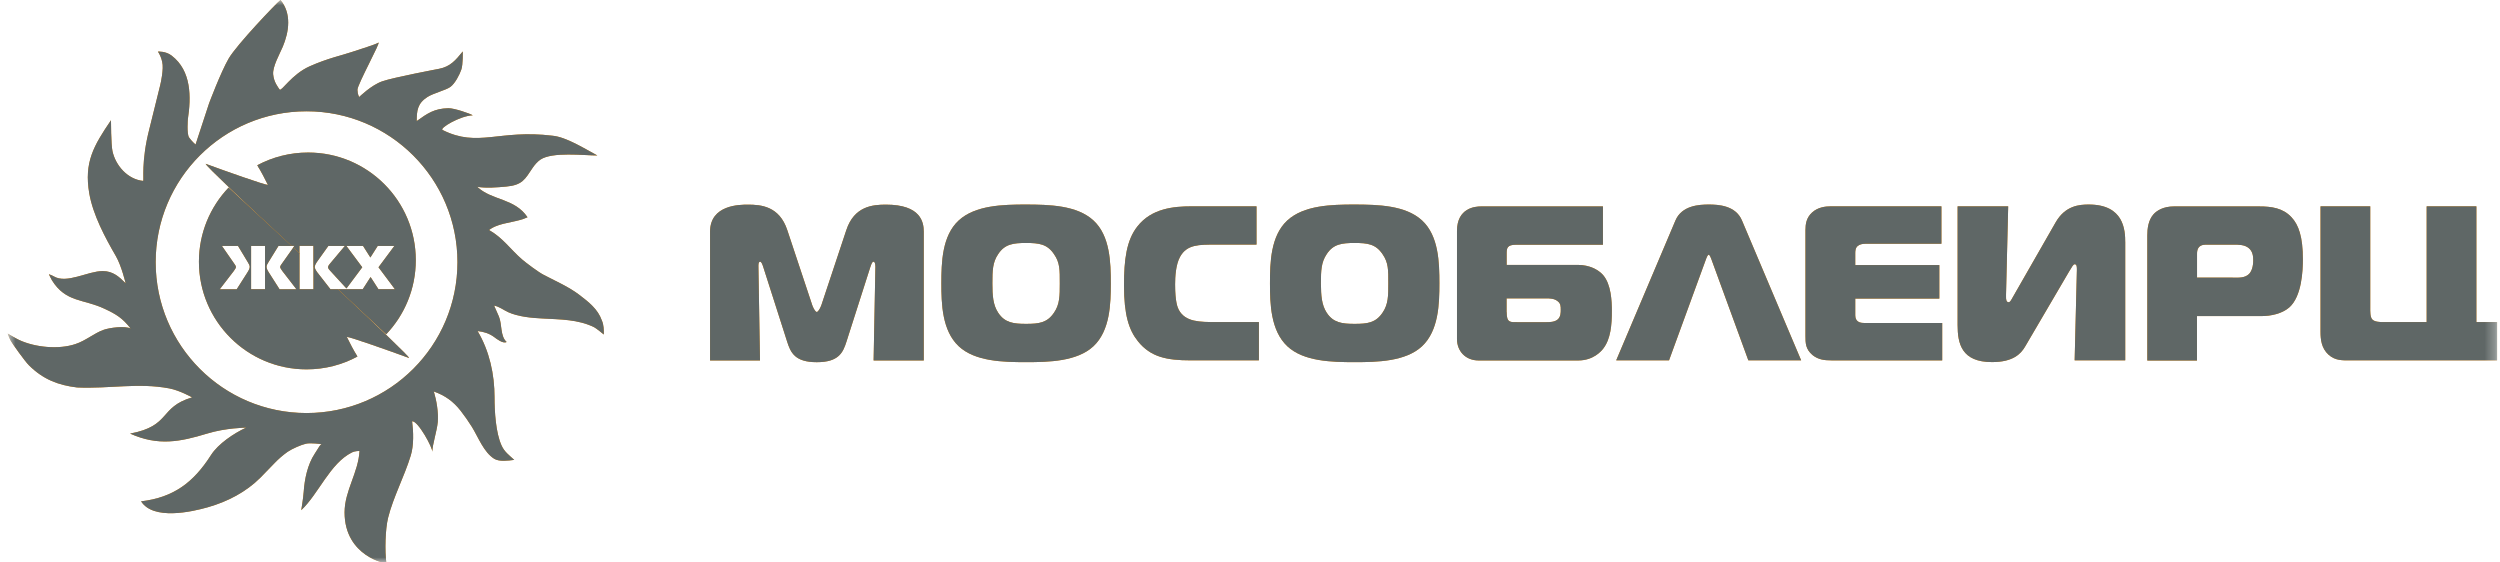 <svg xmlns="http://www.w3.org/2000/svg" width="240" height="54" viewBox="0 0 240 54" fill="none"><mask id="mask0_339_17186" style="mask-type:luminance" maskUnits="userSpaceOnUse" x="0" y="0" width="240" height="54"><path d="M239.72 0H0.741V54H239.72V0Z" fill="white"></path></mask><g mask="url(#mask0_339_17186)"><path fill-rule="evenodd" clip-rule="evenodd" d="M81.265 32.784C80.927 33.86 80.507 34.77 78.41 34.77C76.319 34.77 75.899 33.86 75.561 32.784L73.277 25.645C73.195 25.369 73.084 25.121 72.981 25.121C72.788 25.121 72.808 25.459 72.808 25.604L72.96 34.605H68.166V22.245C68.166 19.645 71.043 19.645 71.801 19.645C73.05 19.645 74.823 19.789 75.581 22.093L77.968 29.273C78.01 29.425 78.244 29.949 78.41 29.949C78.582 29.949 78.81 29.418 78.858 29.273L81.245 22.093C82.004 19.789 83.783 19.645 85.046 19.645C88.405 19.645 88.681 21.334 88.681 22.245V34.605H83.866L84.038 25.604C84.038 25.204 83.935 25.121 83.845 25.121C83.763 25.121 83.68 25.245 83.549 25.645L81.265 32.784Z" fill="#F28B00"></path><path fill-rule="evenodd" clip-rule="evenodd" d="M81.265 32.784C80.927 33.86 80.507 34.77 78.41 34.77C76.319 34.77 75.899 33.86 75.561 32.784L73.277 25.645C73.195 25.369 73.084 25.121 72.981 25.121C72.788 25.121 72.808 25.459 72.808 25.604L72.96 34.605H68.166V22.245C68.166 19.645 71.043 19.645 71.801 19.645C73.05 19.645 74.823 19.789 75.581 22.093L77.968 29.273C78.01 29.425 78.244 29.949 78.41 29.949C78.582 29.949 78.81 29.418 78.858 29.273L81.245 22.093C82.004 19.789 83.783 19.645 85.046 19.645C88.405 19.645 88.681 21.334 88.681 22.245V34.605H83.866L84.038 25.604C84.038 25.204 83.935 25.121 83.845 25.121C83.763 25.121 83.68 25.245 83.549 25.645L81.265 32.784Z" fill="#5F6766" style="mix-blend-mode:color"></path><path fill-rule="evenodd" clip-rule="evenodd" d="M95.821 30.015C96.455 30.988 97.304 31.091 98.504 31.091C99.752 31.091 100.532 30.988 101.187 30.015C101.739 29.215 101.739 28.387 101.739 27.208C101.739 25.918 101.76 25.222 101.187 24.401C100.532 23.428 99.752 23.325 98.504 23.325C97.276 23.325 96.455 23.428 95.821 24.401C95.29 25.18 95.269 25.98 95.269 27.208C95.269 28.367 95.331 29.27 95.821 30.015ZM104.967 21.159C106.575 22.635 106.637 25.215 106.637 27.201C106.637 29.146 106.575 31.739 104.967 33.243C103.402 34.698 100.698 34.767 98.504 34.767C96.303 34.767 93.606 34.705 92.04 33.243C90.433 31.739 90.371 29.146 90.371 27.201C90.371 25.215 90.433 22.635 92.04 21.159C93.627 19.704 96.269 19.635 98.504 19.635C100.739 19.642 103.381 19.704 104.967 21.159Z" fill="#F28B00"></path><path fill-rule="evenodd" clip-rule="evenodd" d="M95.821 30.015C96.455 30.988 97.304 31.091 98.504 31.091C99.752 31.091 100.532 30.988 101.187 30.015C101.739 29.215 101.739 28.387 101.739 27.208C101.739 25.918 101.76 25.222 101.187 24.401C100.532 23.428 99.752 23.325 98.504 23.325C97.276 23.325 96.455 23.428 95.821 24.401C95.29 25.18 95.269 25.98 95.269 27.208C95.269 28.367 95.331 29.27 95.821 30.015ZM104.967 21.159C106.575 22.635 106.637 25.215 106.637 27.201C106.637 29.146 106.575 31.739 104.967 33.243C103.402 34.698 100.698 34.767 98.504 34.767C96.303 34.767 93.606 34.705 92.04 33.243C90.433 31.739 90.371 29.146 90.371 27.201C90.371 25.215 90.433 22.635 92.04 21.159C93.627 19.704 96.269 19.635 98.504 19.635C100.739 19.642 103.381 19.704 104.967 21.159Z" fill="#5F6766" style="mix-blend-mode:color"></path><path fill-rule="evenodd" clip-rule="evenodd" d="M114.307 34.594C112.003 34.594 110.464 34.277 109.257 32.78C108.367 31.684 107.905 30.221 107.905 27.394C107.905 24.924 108.14 23.062 109.195 21.731C110.547 20 112.699 19.807 114.369 19.807H120.625V23.483H116.673C115.107 23.483 113.948 23.462 113.293 24.642C112.872 25.38 112.81 26.587 112.81 27.304C112.81 28.952 113.037 29.504 113.168 29.753C113.803 30.918 115.176 30.918 116.756 30.918H120.853V34.594H114.307Z" fill="#F28B00"></path><path fill-rule="evenodd" clip-rule="evenodd" d="M114.307 34.594C112.003 34.594 110.464 34.277 109.257 32.78C108.367 31.684 107.905 30.221 107.905 27.394C107.905 24.924 108.14 23.062 109.195 21.731C110.547 20 112.699 19.807 114.369 19.807H120.625V23.483H116.673C115.107 23.483 113.948 23.462 113.293 24.642C112.872 25.38 112.81 26.587 112.81 27.304C112.81 28.952 113.037 29.504 113.168 29.753C113.803 30.918 115.176 30.918 116.756 30.918H120.853V34.594H114.307Z" fill="#5F6766" style="mix-blend-mode:color"></path><path fill-rule="evenodd" clip-rule="evenodd" d="M127.36 30.015C127.994 30.988 128.843 31.091 130.043 31.091C131.291 31.091 132.071 30.988 132.726 30.015C133.278 29.215 133.278 28.387 133.278 27.208C133.278 25.918 133.298 25.222 132.726 24.401C132.071 23.428 131.291 23.325 130.043 23.325C128.815 23.325 127.994 23.428 127.36 24.401C126.836 25.18 126.808 25.98 126.808 27.208C126.815 28.367 126.877 29.27 127.36 30.015ZM136.513 21.159C138.12 22.635 138.182 25.215 138.182 27.201C138.182 29.146 138.12 31.739 136.513 33.243C134.947 34.698 132.251 34.767 130.05 34.767C127.849 34.767 125.152 34.705 123.586 33.243C121.979 31.739 121.917 29.146 121.917 27.201C121.917 25.215 121.979 22.635 123.586 21.159C125.173 19.704 127.814 19.635 130.05 19.635C132.285 19.642 134.926 19.704 136.513 21.159Z" fill="#F28B00"></path><path fill-rule="evenodd" clip-rule="evenodd" d="M127.36 30.015C127.994 30.988 128.843 31.091 130.043 31.091C131.291 31.091 132.071 30.988 132.726 30.015C133.278 29.215 133.278 28.387 133.278 27.208C133.278 25.918 133.298 25.222 132.726 24.401C132.071 23.428 131.291 23.325 130.043 23.325C128.815 23.325 127.994 23.428 127.36 24.401C126.836 25.18 126.808 25.98 126.808 27.208C126.815 28.367 126.877 29.27 127.36 30.015ZM136.513 21.159C138.12 22.635 138.182 25.215 138.182 27.201C138.182 29.146 138.12 31.739 136.513 33.243C134.947 34.698 132.251 34.767 130.05 34.767C127.849 34.767 125.152 34.705 123.586 33.243C121.979 31.739 121.917 29.146 121.917 27.201C121.917 25.215 121.979 22.635 123.586 21.159C125.173 19.704 127.814 19.635 130.05 19.635C132.285 19.642 134.926 19.704 136.513 21.159Z" fill="#5F6766" style="mix-blend-mode:color"></path><path fill-rule="evenodd" clip-rule="evenodd" d="M144.638 29.955C144.638 30.99 144.976 30.928 145.653 30.928H148.459C148.735 30.928 149.26 30.928 149.557 30.652C149.832 30.397 149.832 29.997 149.832 29.741C149.832 29.404 149.832 29.128 149.515 28.9C149.198 28.645 148.735 28.645 148.459 28.645H144.631V29.955H144.638ZM153.874 23.493H145.549C144.666 23.493 144.638 23.831 144.638 24.375V25.431H151.467C152.606 25.431 153.454 25.9 153.895 26.403C154.675 27.314 154.737 28.9 154.737 29.886C154.737 31.155 154.634 32.528 153.916 33.459C153.723 33.714 152.964 34.604 151.509 34.604H141.941C140.713 34.604 139.871 33.735 139.871 32.535V22.182C139.871 19.941 141.644 19.816 142.176 19.816H153.881V23.493H153.874Z" fill="#F28B00"></path><path fill-rule="evenodd" clip-rule="evenodd" d="M144.638 29.955C144.638 30.99 144.976 30.928 145.653 30.928H148.459C148.735 30.928 149.26 30.928 149.557 30.652C149.832 30.397 149.832 29.997 149.832 29.741C149.832 29.404 149.832 29.128 149.515 28.9C149.198 28.645 148.735 28.645 148.459 28.645H144.631V29.955H144.638ZM153.874 23.493H145.549C144.666 23.493 144.638 23.831 144.638 24.375V25.431H151.467C152.606 25.431 153.454 25.9 153.895 26.403C154.675 27.314 154.737 28.9 154.737 29.886C154.737 31.155 154.634 32.528 153.916 33.459C153.723 33.714 152.964 34.604 151.509 34.604H141.941C140.713 34.604 139.871 33.735 139.871 32.535V22.182C139.871 19.941 141.644 19.816 142.176 19.816H153.881V23.493H153.874Z" fill="#5F6766" style="mix-blend-mode:color"></path><path fill-rule="evenodd" clip-rule="evenodd" d="M160.846 21.159C161.459 19.724 163.129 19.635 164.04 19.635C164.95 19.635 166.619 19.718 167.226 21.159L172.911 34.595H167.841L164.267 24.815C164.226 24.732 164.143 24.456 164.033 24.456C163.93 24.456 163.84 24.732 163.799 24.815L160.226 34.595H155.155L160.846 21.159Z" fill="#F28B00"></path><path fill-rule="evenodd" clip-rule="evenodd" d="M160.846 21.159C161.459 19.724 163.129 19.635 164.04 19.635C164.95 19.635 166.619 19.718 167.226 21.159L172.911 34.595H167.841L164.267 24.815C164.226 24.732 164.143 24.456 164.033 24.456C163.93 24.456 163.84 24.732 163.799 24.815L160.226 34.595H155.155L160.846 21.159Z" fill="#5F6766" style="mix-blend-mode:color"></path><path fill-rule="evenodd" clip-rule="evenodd" d="M175.801 34.594C175.187 34.594 174.573 34.546 174.001 34.084C173.324 33.511 173.324 32.918 173.324 32.229V22.09C173.324 21.517 173.407 20.903 173.96 20.4C174.511 19.896 175.228 19.807 175.753 19.807H186.376V23.4H179.078C178.801 23.4 178.505 23.462 178.339 23.614C178.105 23.8 178.105 24.138 178.105 24.331V25.449H186.176V28.663H178.105V30.27C178.105 30.566 178.208 30.732 178.319 30.822C178.553 31.035 178.933 31.008 179.23 31.008H186.452V34.601H175.801V34.594Z" fill="#F28B00"></path><path fill-rule="evenodd" clip-rule="evenodd" d="M175.801 34.594C175.187 34.594 174.573 34.546 174.001 34.084C173.324 33.511 173.324 32.918 173.324 32.229V22.09C173.324 21.517 173.407 20.903 173.96 20.4C174.511 19.896 175.228 19.807 175.753 19.807H186.376V23.4H179.078C178.801 23.4 178.505 23.462 178.339 23.614C178.105 23.8 178.105 24.138 178.105 24.331V25.449H186.176V28.663H178.105V30.27C178.105 30.566 178.208 30.732 178.319 30.822C178.553 31.035 178.933 31.008 179.23 31.008H186.452V34.601H175.801V34.594Z" fill="#5F6766" style="mix-blend-mode:color"></path><path fill-rule="evenodd" clip-rule="evenodd" d="M199.166 34.595L199.381 25.911C199.381 25.635 199.381 25.366 199.166 25.366C199.042 25.366 198.911 25.601 198.622 26.084L194.414 33.264C194.006 33.96 193.276 34.76 191.227 34.76C188.309 34.76 187.93 32.981 187.93 31.208V19.807H192.786L192.579 28.277V28.505C192.579 28.698 192.579 29.015 192.834 29.015C192.965 29.015 193.069 28.822 193.255 28.484L197.331 21.366C198.263 19.718 199.657 19.635 200.519 19.635C203.899 19.635 204.023 22.083 204.023 23.29V34.595H199.166Z" fill="#F28B00"></path><path fill-rule="evenodd" clip-rule="evenodd" d="M199.166 34.595L199.381 25.911C199.381 25.635 199.381 25.366 199.166 25.366C199.042 25.366 198.911 25.601 198.622 26.084L194.414 33.264C194.006 33.96 193.276 34.76 191.227 34.76C188.309 34.76 187.93 32.981 187.93 31.208V19.807H192.786L192.579 28.277V28.505C192.579 28.698 192.579 29.015 192.834 29.015C192.965 29.015 193.069 28.822 193.255 28.484L197.331 21.366C198.263 19.718 199.657 19.635 200.519 19.635C203.899 19.635 204.023 22.083 204.023 23.29V34.595H199.166Z" fill="#5F6766" style="mix-blend-mode:color"></path><path fill-rule="evenodd" clip-rule="evenodd" d="M214.344 26.658C214.937 26.658 215.523 26.7 215.929 26.279C216.158 26.024 216.31 25.603 216.31 24.989C216.31 24.61 216.268 24.141 215.888 23.824C215.488 23.486 214.937 23.486 214.385 23.486H211.743C210.984 23.486 210.915 24.031 210.915 24.348V26.651H214.344V26.658ZM206.142 34.597V22.603C206.142 21.989 206.224 21.148 206.734 20.575C207.052 20.216 207.687 19.816 208.7 19.816H216.875C218.062 19.816 219.158 19.968 219.979 20.851C220.676 21.589 221.075 22.755 221.075 24.886C221.075 25.921 220.993 28.459 219.745 29.535C219.048 30.128 217.952 30.342 217.144 30.342H210.909V34.611H206.142V34.597Z" fill="#F28B00"></path><path fill-rule="evenodd" clip-rule="evenodd" d="M214.344 26.658C214.937 26.658 215.523 26.7 215.929 26.279C216.158 26.024 216.31 25.603 216.31 24.989C216.31 24.61 216.268 24.141 215.888 23.824C215.488 23.486 214.937 23.486 214.385 23.486H211.743C210.984 23.486 210.915 24.031 210.915 24.348V26.651H214.344V26.658ZM206.142 34.597V22.603C206.142 21.989 206.224 21.148 206.734 20.575C207.052 20.216 207.687 19.816 208.7 19.816H216.875C218.062 19.816 219.158 19.968 219.979 20.851C220.676 21.589 221.075 22.755 221.075 24.886C221.075 25.921 220.993 28.459 219.745 29.535C219.048 30.128 217.952 30.342 217.144 30.342H210.909V34.611H206.142V34.597Z" fill="#5F6766" style="mix-blend-mode:color"></path><path fill-rule="evenodd" clip-rule="evenodd" d="M225.64 34.594C224.882 34.594 224.185 34.636 223.53 34.042C222.854 33.429 222.771 32.566 222.771 31.884V19.807H227.544V29.546C227.544 29.884 227.523 30.428 227.737 30.663C227.965 30.918 228.538 30.918 228.71 30.918H232.959V19.807H237.733V30.918H239.719V34.594H225.64Z" fill="#F28B00"></path><path fill-rule="evenodd" clip-rule="evenodd" d="M225.64 34.594C224.882 34.594 224.185 34.636 223.53 34.042C222.854 33.429 222.771 32.566 222.771 31.884V19.807H227.544V29.546C227.544 29.884 227.523 30.428 227.737 30.663C227.965 30.918 228.538 30.918 228.71 30.918H232.959V19.807H237.733V30.918H239.719V34.594H225.64Z" fill="#5F6766" style="mix-blend-mode:color"></path><path d="M57.967 32.113C57.967 32.113 57.229 31.506 57.057 31.424C55.512 30.651 53.78 30.672 52.077 30.575C51.049 30.527 49.738 30.403 48.786 29.968C48.372 29.782 47.896 29.41 47.434 29.341C47.434 29.341 47.786 30.141 47.896 30.389C48.214 31.155 48.007 32.258 48.634 32.831C48.296 33.024 47.676 32.534 47.427 32.348C46.951 31.996 46.42 31.844 45.847 31.782C46.986 33.693 47.475 35.928 47.475 38.142C47.475 39.514 47.593 41.542 48.145 42.756C48.428 43.39 48.869 43.687 49.366 44.149C48.807 44.218 47.938 44.342 47.448 44.045C46.434 43.411 45.917 41.969 45.296 40.969C45.027 40.528 44.537 39.831 44.22 39.431C43.509 38.528 42.73 37.969 41.647 37.583C41.909 38.452 42.102 39.604 42.026 40.507C41.95 41.376 41.502 42.673 41.502 43.397C41.585 43.059 40.129 40.376 39.563 40.445C39.694 41.452 39.736 42.749 39.432 43.735C38.818 45.742 37.756 47.715 37.26 49.694C36.984 50.812 36.935 52.895 37.087 54.033C37.108 54.178 33.079 53.405 33.079 49.191C33.079 47.122 34.404 45.363 34.514 43.294C34.514 43.294 34.107 43.273 33.776 43.439C31.679 44.487 30.589 47.404 28.92 48.977C28.92 48.977 29.106 47.88 29.154 47.232C29.237 46.011 29.52 44.604 30.21 43.563C30.424 43.252 30.693 42.763 30.782 42.701L30.872 42.639C30.872 42.639 29.81 42.487 29.368 42.597C28.927 42.694 28.085 43.059 27.616 43.37C27.161 43.687 26.692 44.108 26.395 44.418C26.099 44.735 25.277 45.577 25.002 45.853C23.615 47.239 21.842 48.156 19.959 48.694C18.366 49.15 14.717 49.956 13.544 48.129C16.662 47.763 18.58 46.315 20.256 43.687C20.946 42.604 22.456 41.597 23.629 41.052C23.629 41.052 21.663 41.073 19.876 41.625C17.29 42.411 15.193 42.839 12.489 41.625C16.448 40.887 15.234 39.1 18.442 38.148C18.442 38.148 17.262 37.479 16.248 37.286C13.254 36.721 10.536 37.335 7.405 37.197C5.563 36.976 4.128 36.41 2.769 35.059C2.39 34.679 1.21 33.031 1.038 32.72C0.865 32.403 0.741 32.024 0.741 32.024C0.741 32.024 1.479 32.472 1.838 32.638C3.376 33.355 5.639 33.569 7.239 33.031C8.246 32.7 9.019 31.996 9.943 31.665C10.502 31.465 11.985 31.258 12.544 31.541C11.771 30.541 11.15 30.162 10.054 29.651C8.019 28.679 6.329 29.058 4.99 26.913C4.887 26.747 4.694 26.32 4.694 26.32C4.694 26.32 5.052 26.465 5.156 26.527C6.405 27.279 8.426 26.023 9.86 26.023C10.84 26.023 11.433 26.561 12.061 27.196C12.061 27.196 11.668 25.527 11.13 24.595C10.081 22.788 8.929 20.63 8.57 18.567C8.06 15.588 8.984 14.001 10.654 11.546C10.654 11.546 10.654 13.843 10.799 14.519C11.102 15.891 12.247 17.215 13.737 17.367C13.848 17.381 13.517 15.533 14.351 12.332L15.331 8.373C15.331 8.373 15.586 7.442 15.62 6.552C15.669 5.656 15.158 4.952 15.158 4.952C15.158 4.952 15.903 4.897 16.469 5.332C18.393 6.794 18.352 9.339 18.035 11.436C18.035 11.436 17.917 12.829 18.145 13.188C18.38 13.539 18.773 13.877 18.773 13.877L20.07 9.925C20.07 9.925 21.18 6.959 21.953 5.621C22.732 4.283 26.533 0.303 26.926 0C28.009 1.304 27.747 3.049 27.147 4.483C26.864 5.152 26.154 6.394 26.223 7.139C26.292 7.89 26.685 8.359 26.843 8.594C27.002 8.828 27.995 7.139 29.727 6.366C31.451 5.594 32.907 5.29 33.748 5C34.597 4.711 36.018 4.29 36.321 4.097C36.632 3.904 34.3 8.132 34.314 8.621C34.328 9.111 34.486 9.311 34.486 9.311C34.486 9.311 35.638 8.173 36.694 7.808C37.749 7.435 42.143 6.608 42.143 6.608C43.247 6.394 43.751 5.766 44.426 4.938C44.426 4.938 44.454 6.187 44.289 6.67C44.13 7.159 43.675 8.028 43.233 8.346C42.792 8.663 41.619 8.939 41.033 9.311C40.067 9.932 40.005 10.642 40.005 11.622C41.033 10.884 41.688 10.422 43.04 10.387C43.606 10.38 45.137 10.905 45.385 11.07C44.158 11.111 42.123 12.339 42.495 12.484C45.91 14.194 47.883 12.401 53.042 13.029C54.374 13.153 56.181 14.305 57.347 14.926C56.036 14.926 53.042 14.553 51.883 15.319C51.628 15.491 51.338 15.802 51.125 16.126C50.393 17.215 50.152 17.767 48.593 17.912C47.745 17.988 46.648 18.084 45.813 17.933C47.22 19.264 49.407 19.009 50.642 20.857C49.669 21.312 48.545 21.312 47.538 21.74C47.241 21.864 46.944 22.078 46.944 22.078C48.296 22.85 48.972 23.906 50.111 24.899C50.469 25.209 51.669 26.12 52.201 26.389C53.339 26.989 54.594 27.527 55.615 28.306C56.505 28.989 57.395 29.665 57.781 30.775C57.967 31.196 57.967 31.665 57.967 32.113ZM29.43 10.684C21.428 10.684 14.944 17.167 14.944 25.168C14.944 33.169 21.428 39.652 29.43 39.652C37.432 39.652 43.916 33.169 43.916 25.168C43.916 17.167 37.425 10.684 29.43 10.684Z" fill="#F28B00"></path><path d="M57.967 32.113C57.967 32.113 57.229 31.506 57.057 31.424C55.512 30.651 53.78 30.672 52.077 30.575C51.049 30.527 49.738 30.403 48.786 29.968C48.372 29.782 47.896 29.41 47.434 29.341C47.434 29.341 47.786 30.141 47.896 30.389C48.214 31.155 48.007 32.258 48.634 32.831C48.296 33.024 47.676 32.534 47.427 32.348C46.951 31.996 46.42 31.844 45.847 31.782C46.986 33.693 47.475 35.928 47.475 38.142C47.475 39.514 47.593 41.542 48.145 42.756C48.428 43.39 48.869 43.687 49.366 44.149C48.807 44.218 47.938 44.342 47.448 44.045C46.434 43.411 45.917 41.969 45.296 40.969C45.027 40.528 44.537 39.831 44.22 39.431C43.509 38.528 42.73 37.969 41.647 37.583C41.909 38.452 42.102 39.604 42.026 40.507C41.95 41.376 41.502 42.673 41.502 43.397C41.585 43.059 40.129 40.376 39.563 40.445C39.694 41.452 39.736 42.749 39.432 43.735C38.818 45.742 37.756 47.715 37.26 49.694C36.984 50.812 36.935 52.895 37.087 54.033C37.108 54.178 33.079 53.405 33.079 49.191C33.079 47.122 34.404 45.363 34.514 43.294C34.514 43.294 34.107 43.273 33.776 43.439C31.679 44.487 30.589 47.404 28.92 48.977C28.92 48.977 29.106 47.88 29.154 47.232C29.237 46.011 29.52 44.604 30.21 43.563C30.424 43.252 30.693 42.763 30.782 42.701L30.872 42.639C30.872 42.639 29.81 42.487 29.368 42.597C28.927 42.694 28.085 43.059 27.616 43.37C27.161 43.687 26.692 44.108 26.395 44.418C26.099 44.735 25.277 45.577 25.002 45.853C23.615 47.239 21.842 48.156 19.959 48.694C18.366 49.15 14.717 49.956 13.544 48.129C16.662 47.763 18.58 46.315 20.256 43.687C20.946 42.604 22.456 41.597 23.629 41.052C23.629 41.052 21.663 41.073 19.876 41.625C17.29 42.411 15.193 42.839 12.489 41.625C16.448 40.887 15.234 39.1 18.442 38.148C18.442 38.148 17.262 37.479 16.248 37.286C13.254 36.721 10.536 37.335 7.405 37.197C5.563 36.976 4.128 36.41 2.769 35.059C2.39 34.679 1.21 33.031 1.038 32.72C0.865 32.403 0.741 32.024 0.741 32.024C0.741 32.024 1.479 32.472 1.838 32.638C3.376 33.355 5.639 33.569 7.239 33.031C8.246 32.7 9.019 31.996 9.943 31.665C10.502 31.465 11.985 31.258 12.544 31.541C11.771 30.541 11.15 30.162 10.054 29.651C8.019 28.679 6.329 29.058 4.99 26.913C4.887 26.747 4.694 26.32 4.694 26.32C4.694 26.32 5.052 26.465 5.156 26.527C6.405 27.279 8.426 26.023 9.86 26.023C10.84 26.023 11.433 26.561 12.061 27.196C12.061 27.196 11.668 25.527 11.13 24.595C10.081 22.788 8.929 20.63 8.57 18.567C8.06 15.588 8.984 14.001 10.654 11.546C10.654 11.546 10.654 13.843 10.799 14.519C11.102 15.891 12.247 17.215 13.737 17.367C13.848 17.381 13.517 15.533 14.351 12.332L15.331 8.373C15.331 8.373 15.586 7.442 15.62 6.552C15.669 5.656 15.158 4.952 15.158 4.952C15.158 4.952 15.903 4.897 16.469 5.332C18.393 6.794 18.352 9.339 18.035 11.436C18.035 11.436 17.917 12.829 18.145 13.188C18.38 13.539 18.773 13.877 18.773 13.877L20.07 9.925C20.07 9.925 21.18 6.959 21.953 5.621C22.732 4.283 26.533 0.303 26.926 0C28.009 1.304 27.747 3.049 27.147 4.483C26.864 5.152 26.154 6.394 26.223 7.139C26.292 7.89 26.685 8.359 26.843 8.594C27.002 8.828 27.995 7.139 29.727 6.366C31.451 5.594 32.907 5.29 33.748 5C34.597 4.711 36.018 4.29 36.321 4.097C36.632 3.904 34.3 8.132 34.314 8.621C34.328 9.111 34.486 9.311 34.486 9.311C34.486 9.311 35.638 8.173 36.694 7.808C37.749 7.435 42.143 6.608 42.143 6.608C43.247 6.394 43.751 5.766 44.426 4.938C44.426 4.938 44.454 6.187 44.289 6.67C44.13 7.159 43.675 8.028 43.233 8.346C42.792 8.663 41.619 8.939 41.033 9.311C40.067 9.932 40.005 10.642 40.005 11.622C41.033 10.884 41.688 10.422 43.04 10.387C43.606 10.38 45.137 10.905 45.385 11.07C44.158 11.111 42.123 12.339 42.495 12.484C45.91 14.194 47.883 12.401 53.042 13.029C54.374 13.153 56.181 14.305 57.347 14.926C56.036 14.926 53.042 14.553 51.883 15.319C51.628 15.491 51.338 15.802 51.125 16.126C50.393 17.215 50.152 17.767 48.593 17.912C47.745 17.988 46.648 18.084 45.813 17.933C47.22 19.264 49.407 19.009 50.642 20.857C49.669 21.312 48.545 21.312 47.538 21.74C47.241 21.864 46.944 22.078 46.944 22.078C48.296 22.85 48.972 23.906 50.111 24.899C50.469 25.209 51.669 26.12 52.201 26.389C53.339 26.989 54.594 27.527 55.615 28.306C56.505 28.989 57.395 29.665 57.781 30.775C57.967 31.196 57.967 31.665 57.967 32.113ZM29.43 10.684C21.428 10.684 14.944 17.167 14.944 25.168C14.944 33.169 21.428 39.652 29.43 39.652C37.432 39.652 43.916 33.169 43.916 25.168C43.916 17.167 37.425 10.684 29.43 10.684Z" fill="#5F6766" style="mix-blend-mode:color"></path><path fill-rule="evenodd" clip-rule="evenodd" d="M37.074 32.093C38.833 30.244 39.916 27.733 39.916 24.975C39.916 19.271 35.287 14.643 29.582 14.643C27.817 14.643 26.154 15.084 24.699 15.863C24.857 16.181 24.906 16.112 25.72 17.753C25.382 17.746 21.677 16.436 19.746 15.726C19.649 15.815 23.726 19.664 27.941 23.602H28.265L28.134 23.781L28.748 24.354V23.602H30.086V25.609L30.231 25.747C30.224 25.713 30.217 25.671 30.217 25.637C30.217 25.485 30.32 25.299 30.403 25.175L31.521 23.609H33.107L31.666 25.326C31.514 25.512 31.493 25.602 31.493 25.637C31.493 25.775 31.624 25.919 31.714 26.009L33.259 27.692L34.777 25.657L33.252 23.609H34.853L35.556 24.719L36.26 23.609H37.86L36.336 25.657L37.908 27.761H36.329L35.577 26.595L34.825 27.761H33.342H33.225H32.411C35.059 30.23 37.074 32.093 37.074 32.093Z" fill="#F28B00"></path><path fill-rule="evenodd" clip-rule="evenodd" d="M37.074 32.093C38.833 30.244 39.916 27.733 39.916 24.975C39.916 19.271 35.287 14.643 29.582 14.643C27.817 14.643 26.154 15.084 24.699 15.863C24.857 16.181 24.906 16.112 25.72 17.753C25.382 17.746 21.677 16.436 19.746 15.726C19.649 15.815 23.726 19.664 27.941 23.602H28.265L28.134 23.781L28.748 24.354V23.602H30.086V25.609L30.231 25.747C30.224 25.713 30.217 25.671 30.217 25.637C30.217 25.485 30.32 25.299 30.403 25.175L31.521 23.609H33.107L31.666 25.326C31.514 25.512 31.493 25.602 31.493 25.637C31.493 25.775 31.624 25.919 31.714 26.009L33.259 27.692L34.777 25.657L33.252 23.609H34.853L35.556 24.719L36.26 23.609H37.86L36.336 25.657L37.908 27.761H36.329L35.577 26.595L34.825 27.761H33.342H33.225H32.411C35.059 30.23 37.074 32.093 37.074 32.093Z" fill="#5F6766" style="mix-blend-mode:color"></path><path fill-rule="evenodd" clip-rule="evenodd" d="M21.946 18.008C20.18 19.863 19.097 22.367 19.097 25.126C19.097 30.83 23.725 35.458 29.43 35.458C31.196 35.458 32.858 35.016 34.314 34.23C34.155 33.913 34.107 33.982 33.293 32.34C33.631 32.347 37.335 33.658 39.273 34.368C39.356 34.292 36.128 31.223 32.437 27.76H31.72L30.465 26.153C30.375 26.036 30.251 25.85 30.223 25.684L30.092 25.56V27.76H28.754V24.312L28.161 23.76L27.057 25.319C26.988 25.422 26.898 25.526 26.898 25.629C26.898 25.698 26.933 25.788 27.098 26.009L28.457 27.767H26.836L25.829 26.188C25.684 25.967 25.588 25.781 25.588 25.615C25.588 25.484 25.663 25.333 25.781 25.153L26.733 23.608H28.002C24.691 20.539 21.946 18.008 21.946 18.008ZM24.105 23.608H25.443V27.76H24.105V23.608ZM22.449 26.009C22.615 25.788 22.649 25.691 22.649 25.629C22.649 25.533 22.559 25.422 22.491 25.319L21.304 23.608H22.849L23.78 25.153C23.87 25.298 23.974 25.471 23.974 25.615C23.974 25.781 23.877 25.967 23.732 26.188L22.725 27.767H21.097L22.449 26.009Z" fill="#F28B00"></path><path fill-rule="evenodd" clip-rule="evenodd" d="M21.946 18.008C20.18 19.863 19.097 22.367 19.097 25.126C19.097 30.83 23.725 35.458 29.43 35.458C31.196 35.458 32.858 35.016 34.314 34.23C34.155 33.913 34.107 33.982 33.293 32.34C33.631 32.347 37.335 33.658 39.273 34.368C39.356 34.292 36.128 31.223 32.437 27.76H31.72L30.465 26.153C30.375 26.036 30.251 25.85 30.223 25.684L30.092 25.56V27.76H28.754V24.312L28.161 23.76L27.057 25.319C26.988 25.422 26.898 25.526 26.898 25.629C26.898 25.698 26.933 25.788 27.098 26.009L28.457 27.767H26.836L25.829 26.188C25.684 25.967 25.588 25.781 25.588 25.615C25.588 25.484 25.663 25.333 25.781 25.153L26.733 23.608H28.002C24.691 20.539 21.946 18.008 21.946 18.008ZM24.105 23.608H25.443V27.76H24.105V23.608ZM22.449 26.009C22.615 25.788 22.649 25.691 22.649 25.629C22.649 25.533 22.559 25.422 22.491 25.319L21.304 23.608H22.849L23.78 25.153C23.87 25.298 23.974 25.471 23.974 25.615C23.974 25.781 23.877 25.967 23.732 26.188L22.725 27.767H21.097L22.449 26.009Z" fill="#5F6766" style="mix-blend-mode:color"></path></g></svg>